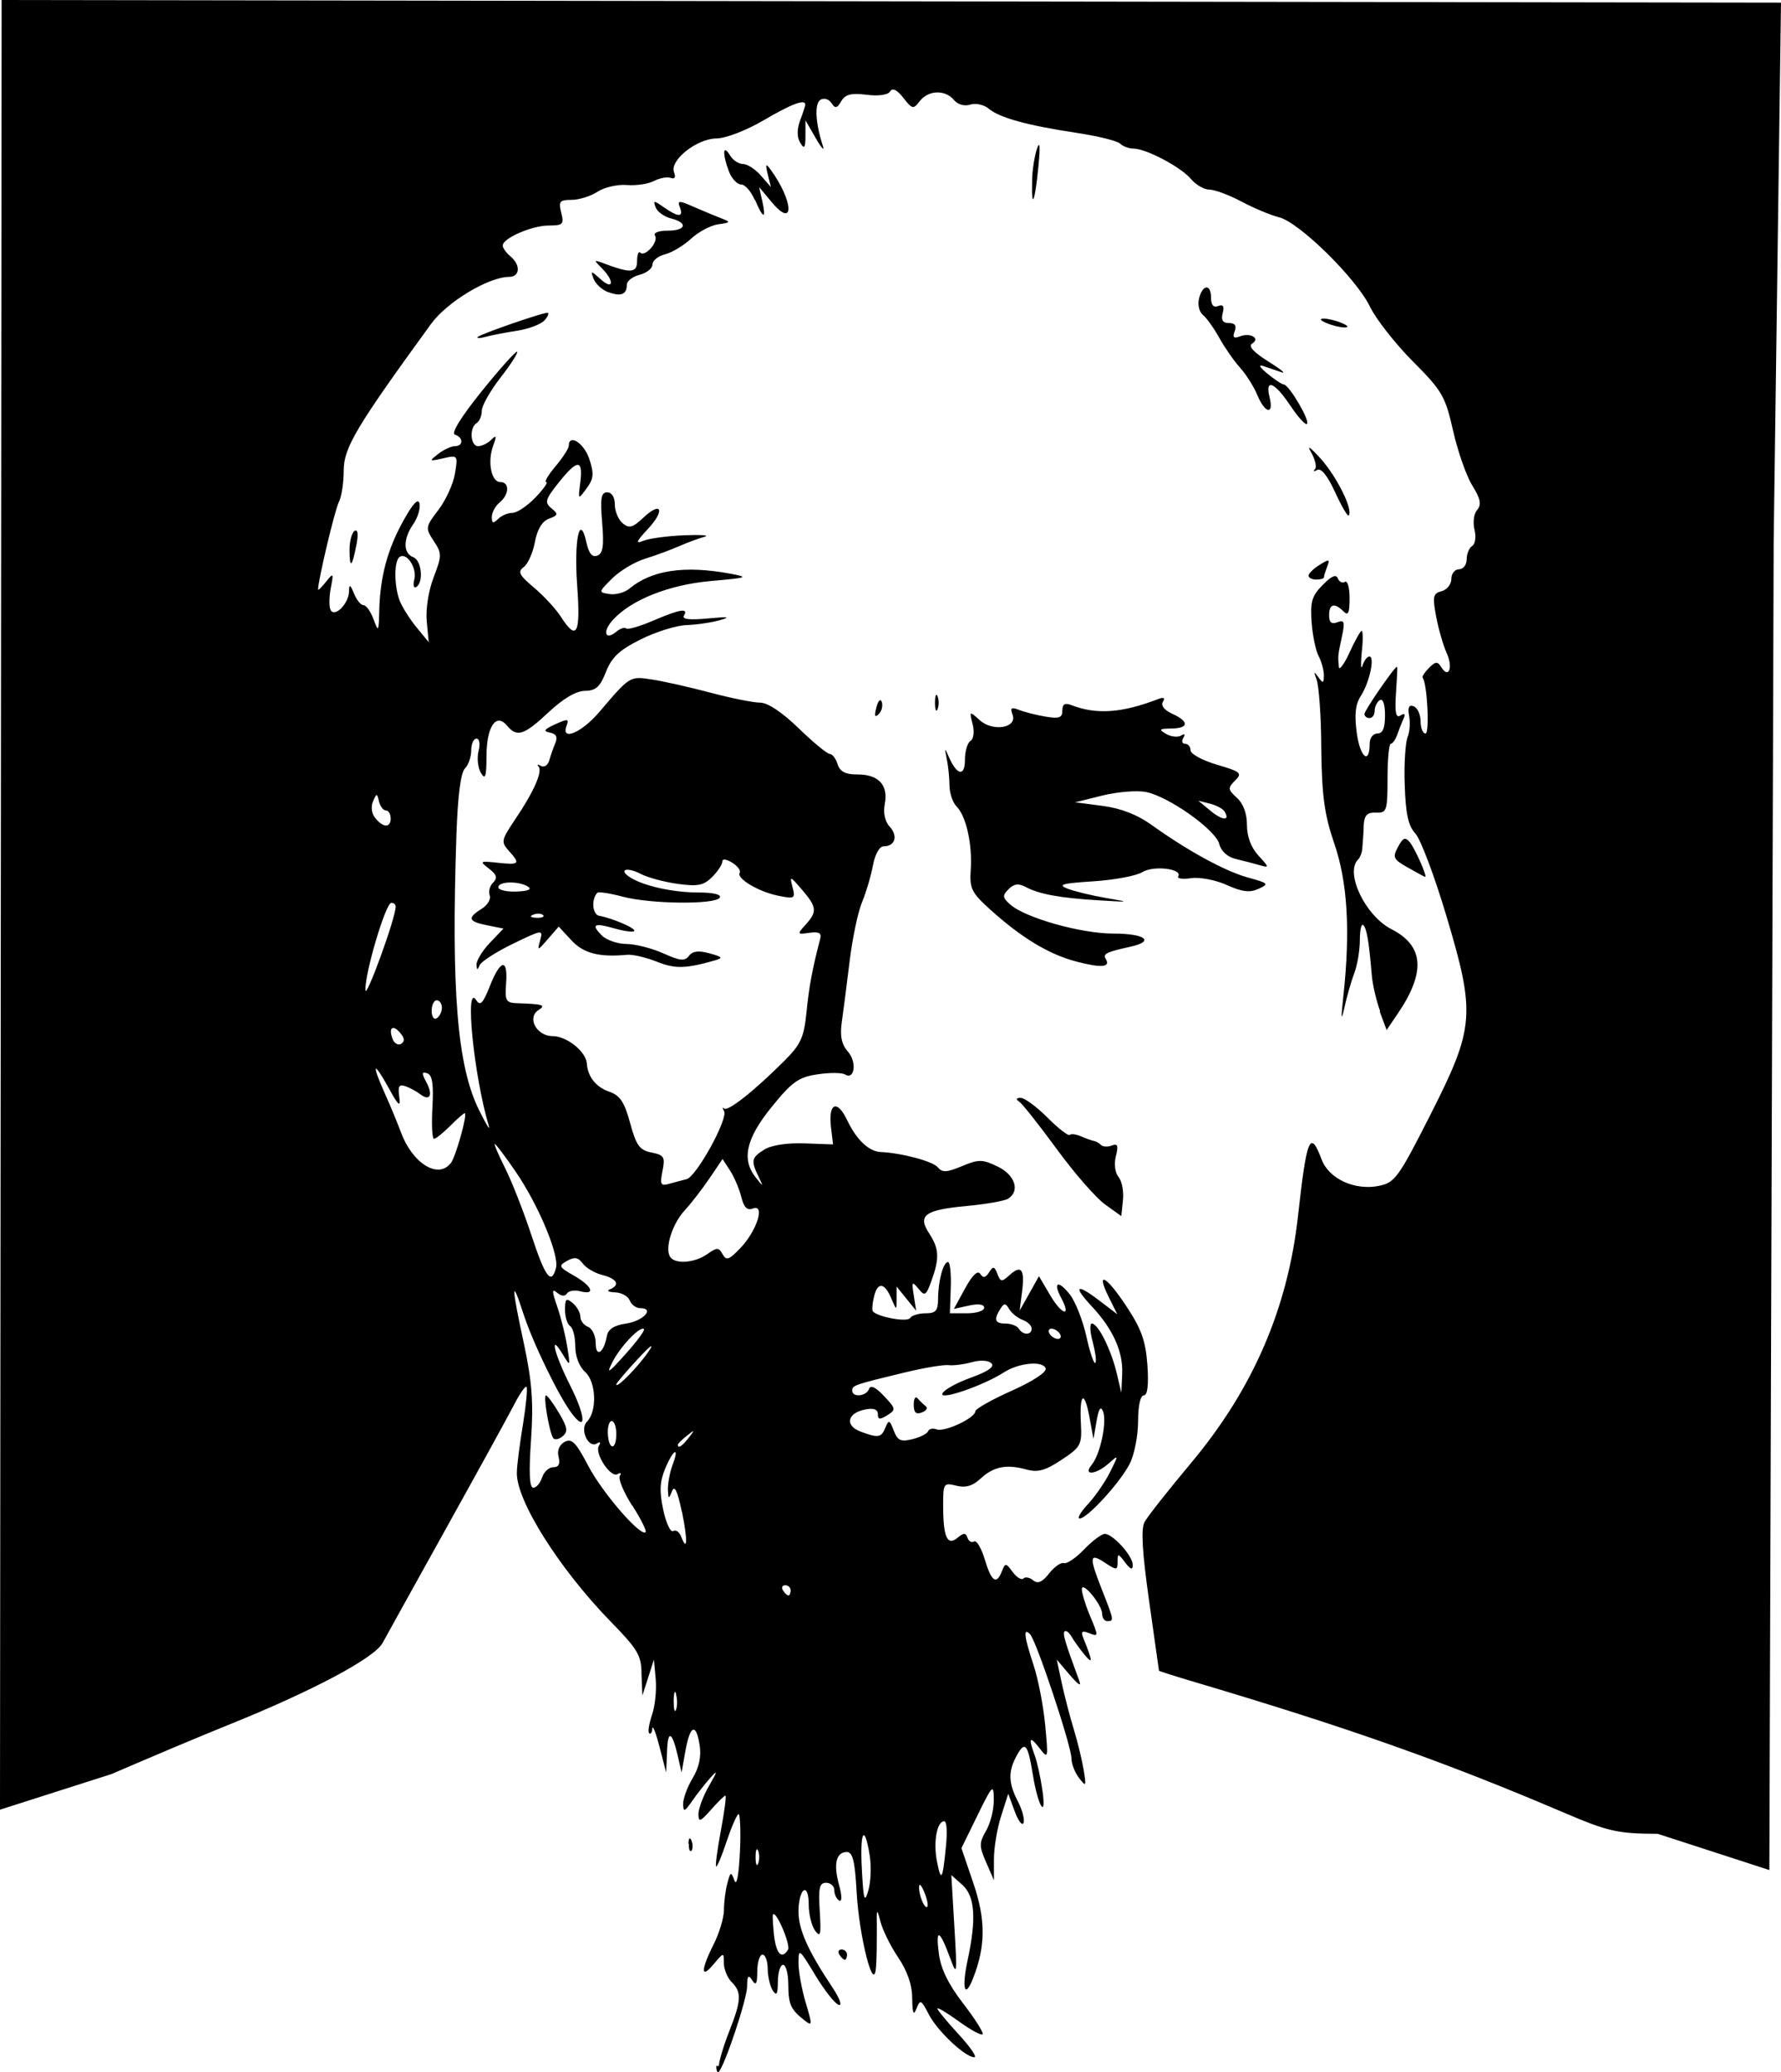 <?xml version="1.0" encoding="UTF-8" standalone="no"?>
<!-- Created with Inkscape (http://www.inkscape.org/) -->

<svg
   xmlns:dc="http://purl.org/dc/elements/1.1/"
   xmlns:cc="http://creativecommons.org/ns#"
   xmlns:rdf="http://www.w3.org/1999/02/22-rdf-syntax-ns#"
   xmlns:svg="http://www.w3.org/2000/svg"
   xmlns="http://www.w3.org/2000/svg"
   xmlns:sodipodi="http://sodipodi.sourceforge.net/DTD/sodipodi-0.dtd"
   xmlns:inkscape="http://www.inkscape.org/namespaces/inkscape"
   width="56.444mm"
   height="65.644mm"
   viewBox="0 0 200 232.597"
   id="svg4364"
   version="1.1"
   inkscape:version="0.91 r13725"
   sodipodi:docname="Ho Chi Minh.svg">
  <defs
     id="defs4366" />
  <sodipodi:namedview
     id="base"
     pagecolor="#ffffff"
     bordercolor="#666666"
     borderopacity="1.0"
     inkscape:pageopacity="0.0"
     inkscape:pageshadow="2"
     inkscape:zoom="0.35"
     inkscape:cx="161.05039"
     inkscape:cy="-282.26549"
     inkscape:document-units="px"
     inkscape:current-layer="layer1"
     showgrid="false"
     fit-margin-top="0"
     fit-margin-left="0"
     fit-margin-right="0"
     fit-margin-bottom="0"
     inkscape:window-width="1920"
     inkscape:window-height="1017"
     inkscape:window-x="-8"
     inkscape:window-y="-8"
     inkscape:window-maximized="1" />
  <g
     inkscape:label="Layer 1"
     inkscape:groupmode="layer"
     id="layer1"
     transform="translate(213.193,-17.5)">
    <path
       style="fill:#000000"
       d="m -132.467,249.388 c 0,-0.517 0.522,-2.253 1.151,-3.861 1.38,-3.498 1.427,-4.415 0.29,-5.553 -0.474,-0.475 -0.871,-1.428 -0.88,-2.118 0,-1.254 0,-1.254 -1.151,0.105 -1.46,1.753 -1.451,0.658 0,-2.223 0.629,-1.242 1.156,-2.981 1.16,-3.864 0.006,-0.883 0.174,-2.241 0.387,-3.015 0.348,-1.298 0.406,-1.32 0.793,-0.288 0.252,0.674 0.493,-0.635 0.619,-3.289 0.116,-2.425 0,-4.301 -0.174,-4.168 -0.213,0.133 -0.822,1.551 -1.354,3.152 -0.532,1.601 -1.05,2.826 -1.151,2.725 -0.106,-0.102 0.145,-1.933 0.542,-4.068 0.397,-2.136 0.629,-3.883 0.503,-3.883 -0.126,0 -0.851,0.713 -1.62,1.584 -1.194,1.356 -1.396,1.428 -1.412,0.5 0,-0.596 0.522,-2.021 1.184,-3.167 0.988,-1.711 1.013,-1.872 0.145,-0.901 -0.58,0.651 -1.499,1.817 -2.037,2.591 -0.851,1.224 -0.982,1.267 -1.008,0.325 0,-0.596 0.464,-1.892 1.058,-2.879 0.726,-1.191 0.992,-2.426 0.803,-3.667 -0.397,-2.586 -1.081,-2.341 -1.601,0.576 l -0.435,2.447 -0.435,-1.901 c -0.639,-2.781 -1.137,-2.929 -1.2,-0.355 l -0.097,2.255 -0.745,-2.879 c -0.406,-1.584 -0.774,-2.512 -0.813,-2.064 0,0.449 -0.203,0.685 -0.358,0.525 -0.155,-0.16 0,-1.086 0.329,-2.059 0.339,-0.973 0.522,-2.764 0.416,-3.981 l -0.203,-2.212 -0.648,2.016 -0.648,2.016 -0.097,-2.404 c 0,-2.127 -0.445,-2.806 -3.458,-5.895 -5.787,-5.933 -10.636,-13.628 -10.538,-16.728 0,-0.805 0.329,-3.245 0.687,-5.424 0.348,-2.178 0.532,-4.068 0.397,-4.199 -0.135,-0.132 -0.745,0.744 -1.365,1.945 -0.619,1.201 -4.009,7.367 -7.533,13.701 -3.523,6.335 -6.793,12.228 -7.266,13.097 -0.929,1.709 -7.905,5.413 -17.331,9.205 -2.851,1.146 -8.747,3.626 -13.102,5.51 l -12.531,4.002 0.184,-203.117 199.816,0.294 -0.822,60.452 -0.484,149.144 -12.533,-4.064 c -4.611,-0.029 -5.525,-0.239 -10.796,-2.488 -13.104,-5.591 -24.087,-9.471 -41.032,-14.496 -2.296,-0.681 -4.18,-1.278 -4.184,-1.326 -0.006,-0.048 -0.503,-3.576 -1.108,-7.838 -0.774,-5.475 -0.929,-8.071 -0.513,-8.843 0.319,-0.601 2.678,-3.592 5.237,-6.647 6.932,-8.275 10.846,-17.319 11.998,-27.714 0.978,-8.826 1.364,-9.749 2.652,-6.337 0.822,2.179 3.73,3.514 6.442,2.96 1.783,-0.365 2.194,-0.931 5.718,-7.872 5.034,-9.916 5.153,-11.367 1.843,-22.452 -1.324,-4.434 -2.886,-8.581 -3.471,-9.214 -0.803,-0.872 -1.098,-2.201 -1.201,-5.471 -0.097,-2.376 0.097,-4.777 0.31,-5.337 0.252,-0.559 0.329,-1.637 0.184,-2.395 -0.184,-0.985 0,-1.293 0.513,-1.081 0.426,0.164 0.774,0.917 0.774,1.675 0,0.758 0.252,1.378 0.551,1.378 0.484,0 0.193,-5.658 -0.319,-6.259 -0.097,-0.117 0.223,-0.612 0.706,-1.101 0.745,-0.746 0.967,-0.76 1.381,-0.097 0.842,1.369 1.355,0.048 0.61,-1.582 -0.387,-0.854 -0.919,-2.701 -1.184,-4.104 -0.416,-2.243 -0.348,-2.585 0.619,-2.836 0.6,-0.157 1.09,-0.773 1.09,-1.37 0,-0.597 0.387,-1.085 0.861,-1.085 0.474,0 0.861,-0.503 0.861,-1.118 0,-0.614 0.281,-1.291 0.619,-1.503 0.348,-0.215 0.464,-1.018 0.261,-1.817 -0.193,-0.788 -0.097,-1.789 0.3,-2.224 0.503,-0.61 0.377,-1.244 -0.551,-2.745 -0.668,-1.074 -1.633,-3.84 -2.154,-6.146 -0.88,-3.883 -1.212,-4.46 -4.528,-7.792 -1.97,-1.979 -4.133,-4.74 -4.809,-6.136 -1.533,-3.168 -7.935,-9.461 -10.198,-10.025 -0.929,-0.232 -2.833,-1.027 -4.226,-1.766 -1.394,-0.739 -3.016,-1.344 -3.605,-1.344 -0.59,0 -1.523,-0.538 -2.074,-1.195 -1.125,-1.342 -5.048,-3.412 -6.466,-3.412 -0.513,0 -1.178,-0.25 -1.483,-0.554 -0.31,-0.305 -2.494,-0.847 -4.866,-1.204 -5.54,-0.835 -8.673,-1.695 -9.885,-2.715 -0.532,-0.448 -1.467,-0.655 -2.079,-0.461 -0.658,0.211 -1.405,-0.001 -1.839,-0.524 -0.975,-1.175 -2.871,-1.11 -3.827,0.131 -0.726,0.944 -0.842,0.922 -1.853,-0.367 -0.716,-0.914 -1.212,-1.154 -1.482,-0.718 -0.242,0.395 -1.298,0.545 -2.65,0.374 -1.722,-0.217 -2.381,-0.048 -2.833,0.718 -0.484,0.822 -0.677,0.858 -1.112,0.206 -0.29,-0.444 -0.832,-0.602 -1.226,-0.359 -0.687,0.421 -0.571,2.581 0.271,5.184 0.203,0.634 -0.155,0.245 -0.793,-0.864 l -1.163,-2.016 0,1.728 c 0,1.405 -0.145,1.548 -0.6,0.765 -0.368,-0.628 -0.358,-1.491 0,-2.485 0.319,-0.838 0.58,-1.636 0.58,-1.773 0,-0.657 -1.544,-0.077 -4.685,1.765 -1.939,1.136 -4.242,2.023 -5.281,2.034 -2.22,0.019 -5.286,2.457 -4.774,3.792 0.213,0.565 0.097,0.798 -0.377,0.635 -0.397,-0.142 -1.239,0.019 -1.872,0.348 -0.639,0.334 -2.008,0.537 -3.053,0.452 -1.046,-0.087 -2.527,0.254 -3.291,0.756 -0.764,0.501 -2.074,0.91 -2.912,0.91 -1.336,0 -1.478,0.176 -1.161,1.44 0.329,1.301 0.194,1.44 -1.406,1.44 -1.881,0 -5.165,1.429 -5.165,2.248 0,0.27 0.387,0.813 0.861,1.208 1.174,0.974 1.091,2.302 -0.145,2.309 -2.313,0.01 -6.973,2.816 -8.757,5.268 -8.414,11.565 -9.815,13.915 -9.815,16.462 0,1.39 -0.252,2.99 -0.551,3.555 -0.435,0.82 -2.327,8.768 -2.329,9.804 0,0.139 0.397,-0.249 0.89,-0.864 0.842,-1.055 0.871,-1.014 0.532,0.74 -0.193,1.022 -0.193,2.125 0,2.452 0.493,0.805 2.01,-0.745 2.058,-2.109 0,-0.853 0.135,-0.807 0.561,0.247 0.29,0.713 0.764,1.296 1.067,1.296 0.3,0 0.803,0.713 1.125,1.584 0.542,1.484 0.58,1.42 0.639,-1.008 0.097,-3.777 0.929,-6.883 2.734,-10.109 1.087,-1.942 1.657,-2.531 1.79,-1.851 0.106,0.549 -0.213,1.578 -0.706,2.288 -1.142,1.63 -1.16,3.276 0,3.706 0.938,0.36 1.19,2.819 0.339,3.342 -0.29,0.178 -0.387,-0.197 -0.223,-0.833 0.329,-1.265 -0.813,-3.053 -1.626,-2.549 -0.668,0.414 -0.658,3.274 0,4.961 0.3,0.733 1.148,2.072 1.892,2.975 l 1.354,1.642 -0.223,-2.334 c -0.126,-1.349 0.194,-3.435 0.774,-4.941 0.938,-2.453 0.938,-2.695 0,-4.097 -0.938,-1.44 -0.929,-1.558 0.542,-3.478 0.832,-1.093 1.669,-2.928 1.855,-4.077 0.339,-2.06 0.319,-2.084 -1.333,-1.707 -1.58,0.36 -1.611,0.333 -0.551,-0.491 0.619,-0.48 1.457,-0.873 1.872,-0.873 0.958,0 0.986,-0.978 0,-1.296 -0.445,-0.148 0.716,-2.015 3.023,-4.88 2.059,-2.552 3.847,-4.543 3.972,-4.426 0.126,0.118 -0.716,1.428 -1.872,2.911 -1.155,1.483 -2.1,3.157 -2.1,3.72 0,0.563 -0.261,1.183 -0.58,1.379 -0.842,0.521 -0.706,2.591 0.174,2.591 0.416,0 1.075,-0.324 1.473,-0.72 0.58,-0.578 0.619,-0.445 0.213,0.668 -0.668,1.801 -0.213,4.084 0.803,4.084 1.057,0 1.017,1.404 -0.097,2.303 -0.474,0.395 -0.861,1.126 -0.861,1.625 0,0.706 0.155,0.755 0.697,0.218 0.377,-0.38 1.109,-0.691 1.62,-0.691 0.513,0 1.674,-0.778 2.584,-1.728 0.909,-0.95 1.454,-1.728 1.208,-1.728 -0.242,0 0.223,-0.797 1.044,-1.772 0.822,-0.975 1.491,-2.011 1.491,-2.304 0,-1.397 1.715,-0.3 2.3,1.472 0.551,1.676 0.503,2.218 -0.3,3.311 -0.958,1.307 -0.958,1.307 -0.716,-0.589 0.348,-2.683 -0.281,-2.725 -2.339,-0.158 -1.591,1.98 -1.691,2.314 -0.9,2.975 0.803,0.663 0.764,0.791 -0.271,1.177 -0.764,0.284 -1.311,1.184 -1.58,2.623 -0.223,1.204 -0.793,2.469 -1.255,2.81 -0.706,0.517 -0.513,0.899 1.158,2.304 1.101,0.926 2.458,2.396 3.017,3.267 1.783,2.784 2.225,1.949 1.831,-3.455 -0.377,-5.178 0.29,-8.288 1.041,-4.861 0.271,1.222 0.648,1.673 1.219,1.453 0.639,-0.246 0.764,-1.096 0.542,-3.71 -0.232,-2.744 -0.116,-3.392 0.571,-3.392 0.513,0 0.851,0.542 0.851,1.369 0,0.753 0.397,1.698 0.88,2.1 0.735,0.607 1.123,0.503 2.302,-0.604 2.067,-1.942 2.507,-0.874 0.522,1.26 -1.297,1.394 -1.421,1.699 -0.532,1.324 0.629,-0.267 2.707,-0.55 4.607,-0.628 1.9,-0.077 2.937,-0.003 2.304,0.166 -0.629,0.169 -1.929,0.648 -2.879,1.065 -0.948,0.417 -2.677,1.051 -3.837,1.411 -1.16,0.359 -2.812,1.354 -3.671,2.209 -1.545,1.539 -1.549,1.558 -0.29,1.746 0.697,0.104 1.703,-0.169 2.231,-0.609 2.503,-2.082 6.202,-2.63 11.326,-1.679 2.135,0.397 1.977,0.457 -2.165,0.823 -4.713,0.418 -8.977,2.112 -11.028,4.383 -1.196,1.323 -0.861,2.36 0.416,1.297 0.435,-0.359 0.919,-0.519 1.085,-0.355 0.164,0.164 1.522,-0.227 3.019,-0.869 3.032,-1.3 4.027,-1.461 3.472,-0.564 -0.252,0.403 0.639,0.506 2.701,0.31 2.26,-0.215 2.616,-0.164 1.346,0.193 -0.948,0.267 -2.648,0.517 -3.774,0.554 -1.125,0.039 -3.43,0.758 -5.121,1.601 -2.395,1.194 -3.259,2 -3.907,3.647 -0.658,1.689 -1.14,2.118 -2.365,2.133 -0.988,0.01 -2.439,0.866 -4.077,2.399 -2.762,2.586 -3.555,2.843 -4.661,1.511 -1.232,-1.484 -2.296,0.077 -2.315,3.389 0,2.361 -0.135,2.743 -0.629,1.903 -0.339,-0.578 -0.455,-1.679 -0.261,-2.448 0.203,-0.795 0.097,-1.398 -0.232,-1.398 -0.319,0 -0.59,0.596 -0.59,1.324 0,0.729 -0.319,1.648 -0.716,2.044 -0.464,0.464 -0.803,3.111 -0.948,7.458 -0.59,17.523 0.097,25.914 2.528,30.845 0.803,1.628 1.302,2.442 1.112,1.808 -1.687,-5.626 -2.74,-16.199 -1.405,-14.109 0.435,0.681 0.755,0.346 1.518,-1.584 1.195,-3.026 2.049,-3.161 1.825,-0.288 -0.155,1.955 0,2.164 1.271,2.205 2.853,0.087 3.241,0.213 2.386,0.756 -1.363,0.863 -0.232,2.942 1.594,2.942 1.57,0 3.738,1.746 3.819,3.075 0.097,1.468 1.009,2.63 2.488,3.146 1.239,0.431 1.724,1.154 2.372,3.533 0.687,2.525 1.06,3.039 2.399,3.307 1.418,0.283 1.549,0.502 1.235,2.069 -0.31,1.524 -0.203,1.712 0.745,1.443 0.6,-0.169 1.486,-0.405 1.961,-0.522 1.1,-0.273 4.692,-6.793 4.21,-7.641 -0.203,-0.35 -0.184,-0.481 0,-0.292 0.426,0.373 3.377,-1.964 6.78,-5.361 1.837,-1.834 2.189,-2.611 2.478,-5.471 0.29,-2.918 0.677,-4.942 1.54,-8.229 0.164,-0.634 -0.155,-0.809 -1.212,-0.659 -1.389,0.197 -1.404,0.165 -0.435,-0.909 1.328,-1.468 1.275,-1.972 -0.406,-3.933 -1.344,-1.563 -1.399,-1.578 -1.061,-0.287 0.339,1.281 0.242,1.339 -1.576,0.975 -2.224,-0.445 -4.747,-1.943 -4.352,-2.583 0.145,-0.239 -0.232,-0.749 -0.842,-1.131 -0.677,-0.421 -1.115,-0.466 -1.115,-0.115 0,0.319 -0.513,1.095 -1.142,1.723 -0.948,0.947 -1.605,1.079 -3.859,0.77 -1.494,-0.205 -3.366,-0.709 -4.158,-1.12 -1.571,-0.816 -2.564,-0.491 -1.19,0.39 1.498,0.96 4.804,1.692 7.648,1.695 1.699,0.002 2.632,0.225 2.413,0.58 -0.493,0.799 -7.785,0.723 -10.914,-0.114 -1.42,-0.38 -2.694,-0.574 -2.834,-0.431 -0.697,0.717 -0.551,2.448 0.213,2.583 1.506,0.265 4.202,1.44 3.929,1.713 -0.145,0.144 -1.135,0.01 -2.201,-0.294 -2.314,-0.664 -2.681,-0.46 -1.426,0.795 0.513,0.513 1.756,0.939 2.763,0.947 1.006,0.008 2.867,0.483 4.134,1.054 1.883,0.849 2.408,0.9 2.879,0.279 0.406,-0.539 1.08,-0.621 2.304,-0.283 1.483,0.409 1.564,0.523 0.571,0.805 -3.25,0.926 -4.446,0.951 -6.478,0.137 -1.214,-0.486 -2.715,-0.836 -3.336,-0.778 -3.149,0.295 -4.899,-0.158 -6.255,-1.62 l -1.431,-1.543 -1.214,1.399 c -1.17,1.348 -1.202,1.353 -0.871,0.139 0.339,-1.23 0.261,-1.22 -3.078,0.399 -1.884,0.912 -3.559,1.997 -3.726,2.411 -0.232,0.572 -0.31,0.552 -0.348,-0.077 0,-0.458 0.648,-1.556 1.496,-2.442 l 1.542,-1.609 -1.83,-0.366 c -2.141,-0.428 -2.274,-0.819 -0.629,-1.846 0.658,-0.412 1.069,-1.091 0.909,-1.508 -0.164,-0.417 0,-1.067 0.387,-1.443 0.513,-0.525 0.406,-0.891 -0.474,-1.568 -1.088,-0.834 -1.033,-0.871 1.007,-0.653 2.43,0.259 2.553,0.123 1.214,-1.357 -0.88,-0.977 -0.832,-1.206 0.716,-3.501 2.11,-3.118 3.121,-5.407 2.63,-5.955 -0.213,-0.235 -0.097,-0.26 0.271,-0.058 0.358,0.206 0.784,-0.077 0.938,-0.628 0.155,-0.55 0.464,-1.432 0.687,-1.959 0.271,-0.656 0.097,-1.019 -0.619,-1.153 -0.793,-0.153 -0.658,-0.358 0.6,-0.934 1.408,-0.641 1.575,-0.622 1.28,0.145 -0.687,1.799 1.665,0.828 3.656,-1.507 3.494,-4.097 3.417,-4.05 5.982,-3.654 1.302,0.201 4.25,0.866 6.55,1.477 2.301,0.611 4.794,1.111 5.541,1.111 0.851,0 2.471,1.077 4.331,2.879 1.634,1.584 3.205,2.879 3.491,2.879 0.29,0 0.687,0.519 0.88,1.152 0.271,0.847 0.871,1.152 2.272,1.152 2.335,0 3.436,1.202 3.027,3.308 -0.194,0.985 0,1.955 0.561,2.559 0.948,1.057 0.59,2.196 -0.687,2.196 -0.474,0 -0.97,0.889 -1.208,2.16 -0.223,1.188 -0.774,3.046 -1.227,4.13 -0.455,1.084 -1.079,4.064 -1.391,6.623 -0.31,2.559 -0.706,5.637 -0.88,6.841 -0.223,1.592 0,2.488 0.687,3.29 1.034,1.143 0.764,3.238 -0.329,2.561 -0.339,-0.211 -1.733,-0.217 -3.091,-0.01 -2.125,0.318 -2.844,0.831 -5.139,3.659 -2.884,3.553 -3.409,5.894 -1.779,7.929 0.861,1.08 0.871,1.075 0.29,-0.14 -0.851,-1.767 -0.784,-2.102 0.677,-3.012 0.774,-0.486 2.558,-0.759 4.495,-0.688 l 3.207,0.116 -0.232,-1.974 c -0.31,-2.688 0.706,-3.103 1.822,-0.744 1.041,2.194 2.428,3.51 3.766,3.572 2.376,0.111 5.85,1.04 6.409,1.713 0.503,0.61 1.005,0.588 2.713,-0.126 1.882,-0.786 2.284,-0.783 3.998,0.039 1.967,0.938 2.561,2.751 1.185,3.614 -0.397,0.249 -2.484,0.615 -4.641,0.817 -4.715,0.438 -5.552,1.047 -4.227,3.069 1.127,1.72 1.181,2.782 0.271,5.304 -0.619,1.712 -0.755,1.793 -1.477,0.905 -0.716,-0.871 -0.764,-0.79 -0.522,0.75 l 0.271,1.725 -1.099,-1.357 -1.099,-1.357 0,1.36 c 0,1.338 0,1.34 -0.532,0.123 -0.764,-1.907 -1.57,-2.076 -1.986,-0.419 -0.203,0.827 -0.271,1.611 -0.135,1.741 0.648,0.646 3.867,1.215 4.164,0.735 0.184,-0.293 0.958,-0.533 1.735,-0.533 1.148,0 1.408,-0.29 1.413,-1.584 0,-2.026 0.58,-4.175 1.115,-4.175 0.223,0 0.368,1.296 0.31,2.879 l -0.097,2.879 1.926,0 c 1.059,0 1.925,-0.28 1.925,-0.622 0,-0.389 -0.639,-0.482 -1.701,-0.248 l -1.702,0.373 1.261,-2.303 c 0.822,-1.498 1.415,-2.065 1.702,-1.624 0.329,0.5 0.58,0.456 0.986,-0.169 0.464,-0.725 0.6,-0.699 0.938,0.168 0.348,0.921 0.484,0.933 1.374,0.127 1.316,-1.191 1.72,-0.639 1.391,1.899 l -0.271,2.108 1.086,-1.937 1.086,-1.937 1.27,2.153 c 1.319,2.235 2.403,2.484 1.224,0.281 -0.958,-1.797 -0.329,-2.038 0.982,-0.372 0.61,0.779 1.443,2.886 1.845,4.682 0.397,1.796 0.851,3.141 1.009,2.988 0.155,-0.153 0,-1.21 -0.29,-2.348 -0.329,-1.173 -0.348,-2.07 -0.097,-2.07 0.697,0 2.17,2.942 2.795,5.596 l 0.513,2.178 0.097,-2.188 c 0.097,-2.5 -1.084,-5.021 -3.439,-7.542 -2.132,-2.281 -1.714,-2.595 0.851,-0.638 l 2.038,1.554 -0.909,-1.82 c -1.55,-3.105 -0.406,-2.596 1.872,0.833 1.742,2.624 2.217,3.935 2.415,6.677 0.164,2.282 0,3.412 -0.397,3.412 -0.387,0 -0.648,1.145 -0.648,2.908 0,1.599 -0.416,3.737 -0.929,4.751 -1.051,2.088 -4.775,6.162 -5.632,6.162 -0.31,0 0.097,-0.713 0.909,-1.584 0.813,-0.871 1.936,-2.491 2.49,-3.599 0.998,-1.996 0.997,-2.006 -0.126,-1.008 -1.444,1.286 -2.958,1.413 -1.919,0.161 0.958,-1.151 1.739,-4.836 1.272,-5.989 -0.261,-0.655 -0.484,-0.329 -0.726,1.078 l -0.348,2.016 -0.455,-2.467 c -0.571,-3.091 -1.136,-2.665 -0.958,0.726 0.126,2.402 -0.007,2.648 -2.181,4.086 -1.809,1.197 -2.663,1.434 -3.913,1.085 -2.251,-0.628 -3.704,-0.343 -5.166,1.011 -0.9,0.835 -1.686,1.065 -2.736,0.801 -1.413,-0.355 -1.472,-0.267 -1.472,2.186 0,3.574 0.455,4.618 1.601,3.672 0.706,-0.587 0.938,-0.589 1.133,-0.01 0.135,0.398 0.464,0.584 0.745,0.415 0.271,-0.169 0.813,0.736 1.194,2.012 0.755,2.511 1.319,2.895 1.932,1.312 0.368,-0.94 0.445,-0.934 1.207,0.102 0.445,0.61 0.991,0.937 1.202,0.725 0.213,-0.212 0.706,-0.118 1.099,0.208 0.513,0.429 1.011,0.215 1.787,-0.771 0.59,-0.75 1.341,-1.274 1.67,-1.164 0.329,0.109 1.346,-0.582 2.261,-1.538 0.919,-0.955 1.959,-1.737 2.32,-1.737 0.919,0 3.164,2.495 3.141,3.492 0,0.593 -0.261,0.51 -0.861,-0.291 -0.784,-1.04 -0.842,-1.045 -0.842,-0.077 0,0.977 -0.097,0.983 -1.44,0.097 -1.741,-1.14 -1.783,-0.679 -0.29,3.114 1.329,3.374 1.343,3.455 0.58,3.455 -0.319,0 -0.58,-0.36 -0.58,-0.8 0,-1.021 -2.259,-3.77 -2.284,-2.781 0,0.406 0.368,1.669 0.842,2.806 1.07,2.563 1.071,2.546 -0.097,2.097 -0.735,-0.282 -0.871,-0.14 -0.571,0.594 1.065,2.647 1.087,3.015 0.106,1.828 -0.522,-0.634 -1.172,-1.538 -1.443,-2.011 -0.271,-0.472 -0.619,-0.731 -0.774,-0.576 -0.252,0.252 0.097,1.328 1.621,5.466 0.29,0.781 0,0.596 -1.034,-0.576 l -1.467,-1.728 0.551,2.591 c 0.31,1.425 0.909,3.758 1.349,5.183 0.435,1.425 0.938,3.499 1.122,4.607 0.31,1.874 0.271,1.937 -0.522,0.898 -0.474,-0.614 -0.851,-1.601 -0.851,-2.191 0,-1.39 -3.944,-13.224 -4.646,-13.939 -0.793,-0.808 -0.677,0.242 0.397,3.479 0.513,1.555 1.1,4.578 1.301,6.719 0.358,3.78 0.339,3.855 -0.639,2.591 -1.111,-1.443 -1.277,-1.188 -0.532,0.821 0.271,0.733 0.658,2.499 0.861,3.925 0.484,3.375 -0.503,1.787 -1.069,-1.728 -0.561,-3.463 -0.88,-3.868 -1.788,-2.237 -1.01,1.823 -0.986,3.089 0.097,5.184 0.493,0.956 0.784,2.044 0.639,2.419 -0.145,0.374 -0.59,-0.208 -0.992,-1.294 l -0.726,-1.975 -0.813,2.551 c -0.445,1.403 -0.803,3.588 -0.793,4.854 l 0,2.303 -0.88,-2.016 c -0.793,-1.813 -0.784,-2.169 0,-3.544 0.493,-0.841 0.88,-2.396 0.861,-3.455 0,-1.833 -0.126,-1.749 -1.834,1.745 l -1.796,3.672 1.34,3.934 c 1.382,4.059 1.39,7.011 0,10.582 -0.958,2.51 -1.346,1.303 -0.639,-1.98 0.996,-4.639 0.813,-7.158 -0.6,-8.416 l -1.236,-1.097 0.339,5.759 c 0.329,5.502 0.31,5.658 -0.493,3.499 -1.18,-3.177 -1.617,-3.335 -1.249,-0.451 0.223,1.713 1.064,3.441 2.752,5.629 1.34,1.737 2.311,3.283 2.159,3.435 -0.155,0.153 -1.355,-0.503 -2.673,-1.458 -1.318,-0.955 -2.395,-1.598 -2.395,-1.431 0,0.167 1.069,1.465 2.377,2.883 1.307,1.418 2.104,2.579 1.771,2.579 -1.032,0 -4.143,-2.926 -5.121,-4.816 -0.851,-1.651 -0.967,-1.705 -1.378,-0.651 -0.339,0.857 -0.455,0.563 -0.484,-1.166 0,-1.507 -0.58,-3.102 -1.576,-4.573 -0.842,-1.242 -1.739,-3.052 -1.989,-4.021 -0.406,-1.583 -0.445,-1.498 -0.406,0.829 0,1.425 -0.008,3.369 -0.097,4.319 -0.232,3.068 -1.897,-3.454 -2.173,-8.494 -0.184,-3.41 -0.445,-4.463 -1.083,-4.463 -1.22,0 -1.54,1.334 -0.89,3.697 0.339,1.208 0.348,1.937 0,1.746 -0.29,-0.181 -0.532,-0.701 -0.532,-1.158 0,-0.457 -0.416,-0.83 -0.919,-0.83 -0.755,0 -0.88,0.573 -0.716,3.18 0.164,2.657 0.097,3.018 -0.522,2.193 -0.397,-0.543 -0.716,-1.859 -0.716,-2.926 0,-1.146 -0.232,-1.794 -0.571,-1.584 -0.319,0.195 -0.58,1.258 -0.58,2.36 0,2.019 1.065,4.402 3.799,8.502 0.832,1.255 1.147,2.116 0.716,1.976 -0.426,-0.136 -1.611,-1.644 -2.64,-3.35 -1.791,-2.969 -1.872,-3.027 -1.872,-1.348 0,0.965 0.368,2.976 0.813,4.469 0.755,2.519 0.745,2.66 -0.145,1.963 -1.552,-1.214 -1.806,-1.783 -1.816,-4.063 -0.006,-1.188 -0.271,-2.16 -0.58,-2.16 -0.319,0 -0.58,0.842 -0.59,1.872 -0.007,1.42 -0.145,1.663 -0.571,1.008 -0.31,-0.475 -0.561,-1.577 -0.571,-2.448 -0.006,-0.871 -0.271,-1.584 -0.58,-1.584 -0.319,0 -0.58,0.842 -0.59,1.872 -0.007,1.42 -0.145,1.663 -0.571,1.008 -0.435,-0.674 -0.561,-0.519 -0.571,0.706 -0.008,1.4 -2.505,8.892 -3.193,9.58 -0.145,0.149 -0.271,-0.151 -0.271,-0.668 z m 7.764,-13.058 c 0.319,-0.521 -1.319,-4.391 -1.678,-3.958 -0.097,0.108 0,1.169 0.106,2.357 0.261,2.106 0.88,2.729 1.573,1.601 z m 15.32,-6.412 c -0.3,-0.759 -0.571,-1.077 -0.59,-0.706 -0.097,0.899 0.619,2.604 0.909,2.315 0.126,-0.126 0,-0.85 -0.319,-1.609 z m -6.138,-4.112 c -0.59,-3.704 -1.12,-2.822 -0.89,1.49 0.184,3.496 0.3,3.86 0.726,2.394 0.281,-0.95 0.348,-2.698 0.164,-3.884 z m 8.562,-1.155 c 0.145,-1.505 0.097,-2.735 -0.203,-2.735 -0.822,0 -1.242,2.338 -0.813,4.513 0.474,2.393 0.639,2.101 1.015,-1.778 z m -21.096,0.576 c -0.164,-0.396 -0.29,-0.068 -0.29,0.72 0,0.791 0.135,1.116 0.29,0.72 0.155,-0.396 0.155,-1.044 0,-1.44 z m -9.197,-17.553 c -0.145,-0.56 -0.271,-0.242 -0.29,0.709 0,0.95 0.106,1.409 0.261,1.019 0.155,-0.39 0.164,-1.167 0,-1.728 z m 12.846,-11.673 c 0,-0.316 -0.271,-0.576 -0.61,-0.576 -0.339,0 -0.445,0.259 -0.252,0.576 0.194,0.316 0.474,0.576 0.61,0.576 0.135,0 0.252,-0.259 0.252,-0.576 z m -12.227,-8.853 c -0.493,-2.346 -0.813,-3.002 -1.103,-2.264 -0.358,0.907 -0.416,0.878 -0.455,-0.219 0,-0.692 0.213,-1.923 0.522,-2.735 0.822,-2.168 0.097,-1.804 -0.832,0.416 -0.6,1.445 -0.658,2.536 -0.213,4.612 0.319,1.495 0.822,2.571 1.112,2.39 0.29,-0.181 0.697,0.087 0.89,0.596 0.716,1.86 0.755,0.425 0.097,-2.795 z m -5.578,-0.667 c -0.958,-1.508 -1.578,-3.003 -1.381,-3.323 0.194,-0.319 0.097,-0.413 -0.242,-0.209 -0.774,0.48 -2.631,-2.324 -2.102,-3.179 0.242,-0.386 0.145,-0.49 -0.232,-0.255 -0.958,0.589 -1.955,-1.603 -1.116,-2.442 1.16,-1.16 1.048,-4.46 -0.194,-5.58 -0.677,-0.609 -1.115,-1.761 -1.115,-2.902 0,-1.041 -0.261,-2.053 -0.571,-2.248 -0.319,-0.195 -0.58,-1.02 -0.58,-1.832 0,-1.247 0.135,-1.365 0.861,-0.759 0.474,0.395 0.861,1.082 0.861,1.528 0,0.446 0.387,0.961 0.861,1.143 0.474,0.182 0.861,1.003 0.861,1.825 0,1.669 0.909,1.119 1.246,-0.753 0.145,-0.811 0.784,-1.237 2.17,-1.44 1.927,-0.282 3.257,-1.728 1.589,-1.728 -0.464,0 -0.999,-0.389 -1.181,-0.864 -0.184,-0.475 -0.919,-0.884 -1.646,-0.909 -0.726,-0.029 -0.99,-0.176 -0.59,-0.336 1.187,-0.479 0.822,-1.197 -0.832,-1.61 -0.851,-0.214 -1.846,-0.796 -2.211,-1.295 -0.513,-0.695 -0.919,-0.764 -1.75,-0.298 -1.003,0.561 -0.948,0.69 0.764,1.664 2.066,1.176 2.487,2.218 0.706,1.753 -0.629,-0.165 -1.304,-0.058 -1.491,0.249 -0.213,0.34 -0.629,0.312 -1.092,-0.077 -0.619,-0.514 -0.619,-0.238 0,1.556 0.416,1.199 0.919,3.217 1.121,4.484 0.358,2.254 0.348,2.272 -0.503,0.864 -1.567,-2.586 -0.958,-0.048 0.851,3.53 1.74,3.449 1.836,5.331 0.155,3.092 -1.494,-1.992 -4.374,-7.935 -5.441,-11.229 -1.356,-4.189 -1.339,-3.094 0.097,3.512 0.9,4.25 1.064,6.56 0.774,10.741 -0.252,3.656 -0.174,5.327 0.261,5.327 0.339,0 0.784,-0.519 0.987,-1.152 0.203,-0.634 0.764,-1.152 1.258,-1.152 0.61,0 0.793,-0.366 0.59,-1.159 -0.193,-0.733 0.097,-1.351 0.677,-1.682 0.803,-0.43 1.276,0.048 2.662,2.698 1.574,3.007 5.885,7.985 6.437,7.433 0.135,-0.135 -0.532,-1.481 -1.493,-2.989 z m -8.87,-7.589 c -0.455,-0.729 -1.129,-4.775 -0.803,-4.775 0.164,0 0.822,0.891 1.463,1.979 0.967,1.632 1.032,2.092 0.397,2.619 -0.426,0.352 -0.9,0.431 -1.058,0.176 z m 7.095,-0.456 c 0,-0.791 -0.232,-1.44 -0.513,-1.44 -0.281,0 -0.474,0.648 -0.435,1.439 0.106,1.876 0.948,1.877 0.948,3.9e-4 z m 8.136,0.431 c 0.716,-0.913 0.697,-0.934 -0.213,-0.218 -0.551,0.434 -1.008,0.888 -1.008,1.008 0,0.474 0.474,0.169 1.225,-0.79 z m 26.886,-0.73 c 0.097,-0.276 0.532,-0.368 0.958,-0.203 0.871,0.336 4.334,-1.283 4.334,-2.027 0,-0.266 1.833,-1.304 4.073,-2.305 2.434,-1.088 3.974,-2.104 3.827,-2.525 -0.31,-0.875 -3.02,-0.617 -4.659,0.442 -2.295,1.482 -7.244,3.193 -6.939,2.398 0.155,-0.406 1.59,-1.209 3.185,-1.782 1.934,-0.696 2.709,-1.235 2.325,-1.619 -0.339,-0.339 -1.247,-0.389 -2.202,-0.124 -0.89,0.249 -2.069,0.397 -2.611,0.329 -0.542,-0.068 -2.745,0.3 -4.895,0.818 -5.698,1.374 -5.925,1.452 -5.925,2.041 0,0.802 1.592,0.648 1.887,-0.183 0.174,-0.476 0.735,-0.21 1.678,0.787 1.347,1.428 1.366,1.541 0.368,2.164 -0.832,0.517 -1.054,0.489 -1.054,-0.132 0,-0.525 -0.464,-0.699 -1.401,-0.521 -2.02,0.386 -2.343,1.795 -0.571,2.47 2.013,0.765 2.358,0.71 2.827,-0.45 0.358,-0.885 0.474,-0.843 0.929,0.349 0.435,1.129 0.784,1.291 2.101,0.966 0.871,-0.216 1.661,-0.617 1.761,-0.893 z m -1.621,-2.983 c 0,-0.676 0.194,-0.995 0.435,-0.708 0.242,0.286 0.648,0.683 0.909,0.879 0.261,0.197 0.097,0.516 -0.435,0.708 -0.658,0.252 -0.909,0.006 -0.909,-0.879 z m -29.797,-5.933 c 0.735,-1.074 0.271,-0.756 -1.214,0.841 -1.315,1.413 -2.391,2.684 -2.391,2.825 0,0.516 2.461,-1.987 3.605,-3.666 z m -0.493,-2.54 c -0.397,-0.417 -2.627,1.905 -3.538,3.69 -0.726,1.422 -0.474,1.268 1.442,-0.863 1.278,-1.425 2.221,-2.698 2.097,-2.828 z m 46.7,0.524 c -0.193,-0.316 -0.619,-0.576 -0.929,-0.576 -0.319,0 -0.416,0.259 -0.223,0.576 0.193,0.316 0.619,0.576 0.929,0.576 0.319,0 0.416,-0.259 0.223,-0.576 z m -3.168,-0.594 c 0,-0.327 -0.455,-0.76 -1.007,-0.965 -0.551,-0.204 -1.233,-0.745 -1.507,-1.203 -0.416,-0.699 -0.58,-0.705 -0.998,-0.039 -0.774,1.22 -0.619,1.653 0.6,1.653 0.619,0 1.278,0.259 1.473,0.576 0.464,0.754 1.44,0.741 1.44,-0.019 z m -53.412,-6.807 c 0.377,-1.458 -2.008,-7.136 -4.564,-10.847 -1.159,-1.683 -2.198,-3.06 -2.309,-3.06 -0.116,0 0.416,1.231 1.168,2.735 0.755,1.505 2.074,4.873 2.936,7.486 1.572,4.767 2.249,5.669 2.769,3.685 z m 16.97,-1.535 c 1.115,-0.781 1.298,-0.78 1.74,0.009 0.416,0.742 0.735,0.629 2.009,-0.711 1.844,-1.939 2.799,-4.964 1.397,-4.426 -0.648,0.249 -1.018,-0.115 -1.307,-1.289 -0.223,-0.9 -0.784,-2.227 -1.254,-2.95 l -0.851,-1.314 -1.476,2.178 c -0.813,1.198 -2.063,2.813 -2.781,3.59 -1.388,1.502 -2.247,4.219 -1.642,5.197 0.532,0.868 2.737,0.718 4.166,-0.283 z m -28.787,-10.213 c 0.571,-0.73 1.927,-5.615 1.56,-5.615 -0.106,0 -0.851,0.648 -1.64,1.44 -0.793,0.792 -1.606,1.44 -1.809,1.44 -0.203,0 -0.281,-1.595 -0.174,-3.544 0.145,-2.595 -0.009,-3.615 -0.58,-3.81 -0.629,-0.215 -0.648,-0.019 -0.097,1.002 0.774,1.447 0.397,2.184 -0.697,1.341 -0.406,-0.312 -1.147,-0.715 -1.652,-0.893 -0.726,-0.255 -0.871,0.003 -0.697,1.206 0.174,1.218 -0.097,1.001 -1.216,-1.06 -1.721,-3.099 -1.925,-2.725 -0.387,0.704 0.61,1.355 1.407,3.278 1.772,4.274 1.296,3.528 4.181,5.338 5.604,3.516 z m -5.658,-14.606 c -0.842,-1.008 -1.371,-0.614 -0.88,0.653 0.193,0.509 0.629,0.756 0.967,0.55 0.416,-0.258 0.397,-0.635 -0.097,-1.202 z m 4.661,-2.848 c 0,-0.457 -0.261,-0.83 -0.58,-0.83 -0.319,0 -0.571,0.534 -0.571,1.186 0,0.652 0.261,1.026 0.571,0.83 0.319,-0.195 0.58,-0.729 0.58,-1.186 z m -5.192,-11.34 c 0.006,-0.237 -0.213,-0.431 -0.484,-0.431 -0.639,0 -2.984,7.902 -2.911,9.79 0,1.185 3.366,-7.968 3.395,-9.358 z m 16.554,0.948 c -0.194,-0.192 -0.687,-0.212 -1.104,-0.048 -0.455,0.184 -0.319,0.32 0.348,0.348 0.61,0.029 0.948,-0.111 0.755,-0.303 z m -1.69,-3.193 c -1.035,-0.657 -3.337,-0.61 -3.337,0.068 0,0.307 0.919,0.523 2.04,0.482 1.307,-0.048 1.773,-0.247 1.296,-0.55 z m -15.43,-7.689 c 0,-0.475 -0.242,-0.864 -0.532,-0.864 -0.29,0 -0.639,-0.454 -0.774,-1.008 -0.232,-0.957 -0.261,-0.956 -0.677,0.007 -0.261,0.595 -0.145,1.37 0.271,1.872 0.909,1.1 1.722,1.097 1.722,-0.007 z m 50.389,127.558 c -0.194,-0.316 -0.097,-0.576 0.252,-0.576 0.339,0 0.61,0.259 0.61,0.576 0,0.316 -0.116,0.576 -0.252,0.576 -0.135,0 -0.416,-0.259 -0.61,-0.576 z m -16.944,-12.429 c 0,-0.67 0.164,-0.807 0.348,-0.348 0.164,0.416 0.145,0.912 0,1.104 -0.194,0.192 -0.329,-0.149 -0.3,-0.756 z m 46.777,-71.777 c -1.011,-0.722 -3.448,-3.515 -5.417,-6.207 -1.969,-2.692 -3.863,-5.085 -4.21,-5.318 -0.416,-0.282 -0.368,-0.426 0.155,-0.432 0.435,-0.005 1.788,0.991 3.01,2.213 1.222,1.222 2.346,2.097 2.498,1.944 0.155,-0.153 0.745,-0.077 1.31,0.176 0.571,0.25 1.205,0.476 1.417,0.503 0.213,0.029 0.561,0.226 0.774,0.442 0.213,0.216 0.764,0.248 1.229,0.068 0.658,-0.251 0.755,0.01 0.455,1.199 -0.223,0.882 -0.097,1.863 0.3,2.339 0.377,0.451 0.6,1.621 0.493,2.601 l -0.184,1.782 -1.836,-1.312 z m 30.901,-21.671 c -0.426,-1.155 -0.861,-3.008 -0.948,-4.116 -0.319,-3.773 -0.561,-5.174 -0.948,-5.563 -0.213,-0.214 -0.387,0.546 -0.387,1.686 0,1.141 -0.281,2.804 -0.619,3.695 -0.339,0.892 -0.851,2.658 -1.125,3.925 -0.358,1.631 -0.387,1.211 -0.097,-1.44 0.784,-7.241 0.455,-12.688 -1.02,-16.989 -1.114,-3.246 -1.4,-5.321 -1.471,-10.654 0,-3.642 -0.281,-7.141 -0.522,-7.774 -0.348,-0.919 -0.31,-0.977 0.184,-0.288 0.532,0.742 0.619,0.716 0.629,-0.182 0.006,-0.575 -0.261,-1.543 -0.58,-2.151 -0.329,-0.608 -0.687,-2.321 -0.793,-3.806 -0.164,-2.254 0,-2.946 1.23,-4.184 0.97,-1.005 1.521,-1.25 1.707,-0.759 0.155,0.398 0.513,0.577 0.803,0.398 0.29,-0.179 0.522,0.648 0.522,1.839 0,1.684 -0.155,2.011 -0.687,1.474 -1.011,-1.011 -1.613,-0.846 -1.613,0.442 0,0.806 0.271,1.031 0.929,0.778 0.784,-0.302 0.861,-0.058 0.513,1.602 -0.464,2.163 -0.464,2.17 -0.348,3.398 0,0.475 0.58,-0.237 1.192,-1.584 0.61,-1.346 1.229,-2.448 1.373,-2.448 0.145,0 0.164,1.101 0,2.448 -0.116,1.346 -0.097,1.994 0.097,1.44 0.174,-0.554 0.513,-1.008 0.764,-1.008 0.648,0 0.009,2.937 -0.971,4.448 -0.6,0.931 -0.726,2.072 -0.435,4.176 0.377,2.726 1.442,3.564 1.442,1.133 0,-0.614 0.387,-1.118 0.861,-1.118 0.61,0 0.861,-0.611 0.861,-2.05 0,-1.22 -0.232,-1.905 -0.58,-1.694 -0.319,0.195 -0.58,0.729 -0.58,1.186 0,0.457 -0.261,0.83 -0.571,0.83 -0.319,0 -0.58,-0.208 -0.58,-0.462 0,-0.393 3.377,-5.296 3.648,-5.297 0.097,-1.94e-4 0,1.328 -0.106,2.951 -0.155,2.232 0,2.844 0.503,2.512 0.474,-0.294 0.59,-0.174 0.348,0.361 -0.203,0.44 -0.522,1.254 -0.716,1.808 -0.193,0.554 -0.522,1.008 -0.716,1.008 -0.203,-9e-5 -0.368,1.749 -0.368,3.887 0,3.661 -0.097,3.885 -1.295,3.841 -1,-0.039 -1.316,0.293 -1.382,1.44 0,0.817 -0.116,1.916 -0.145,2.441 0,0.525 -0.252,1.152 -0.493,1.392 -1.488,1.501 0.832,6.317 3.756,7.81 3.65,1.863 3.87,4.816 0.706,9.481 l -1.247,1.839 -0.784,-2.101 z m -34.145,-5.591 c -3.069,-0.808 -6.154,-2.675 -9.675,-5.856 -2.073,-1.873 -2.303,-2.343 -2.159,-4.437 0.194,-2.854 -0.513,-6.031 -1.584,-7.101 -0.435,-0.436 -0.793,-1.488 -0.803,-2.336 -0.005,-0.848 -0.135,-2.19 -0.3,-2.982 -0.271,-1.328 -0.252,-1.343 0.252,-0.203 0.909,2.044 1.784,2.176 1.784,0.271 0,-0.95 0.281,-1.901 0.619,-2.112 0.358,-0.222 0.464,-1.023 0.242,-1.89 -0.377,-1.482 -0.358,-1.489 0.793,-0.445 1.482,1.341 4.263,0.873 3.69,-0.622 -0.29,-0.762 -0.145,-0.869 0.745,-0.521 0.61,0.24 1.949,0.579 2.979,0.751 1.514,0.254 1.872,0.123 1.872,-0.687 0,-0.718 0.281,-0.89 1.008,-0.61 2.826,1.094 5.66,0.895 9.776,-0.684 0.61,-0.234 0.784,-0.128 0.503,0.317 -0.252,0.407 0.164,0.936 1.057,1.342 1.925,0.878 1.874,1.633 -0.116,1.655 -1.359,0.019 -1.44,0.102 -0.571,0.607 0.561,0.324 1.31,0.406 1.673,0.182 0.406,-0.252 0.503,-0.154 0.252,0.256 -0.223,0.366 -0.135,0.665 0.203,0.665 0.339,0 0.61,0.332 0.61,0.737 0,0.405 1.33,1.13 2.956,1.61 2.701,0.797 2.877,0.951 2.04,1.788 -0.832,0.836 -0.813,1.003 0.213,1.934 0.716,0.645 1.126,1.766 1.126,3.053 0,1.308 0.464,2.534 1.296,3.438 1.218,1.32 1.227,1.384 0.145,1.072 -0.639,-0.183 -1.842,-0.496 -2.686,-0.698 -0.948,-0.224 -1.661,-0.871 -1.863,-1.679 -0.397,-1.589 -5.68,-5.336 -8.231,-5.84 -1.012,-0.199 -3.214,-0.019 -4.895,0.397 l -3.056,0.76 3.081,0.402 c 2.034,0.265 3.894,0.984 5.471,2.116 4.075,2.925 8.285,5.222 10.861,5.928 2.302,0.631 2.382,0.717 1.175,1.268 -0.981,0.448 -1.844,0.343 -3.562,-0.431 -1.256,-0.567 -3.04,-0.908 -4.002,-0.768 -0.958,0.14 -1.607,0.048 -1.453,-0.2 0.532,-0.86 -2.786,-1.253 -4.028,-0.478 -0.668,0.415 -3.145,0.879 -5.512,1.032 -3.522,0.226 -4.045,0.376 -2.879,0.827 0.784,0.303 2.719,0.771 4.302,1.041 2.784,0.474 2.755,0.483 -0.861,0.262 -4.329,-0.263 -6.65,-0.69 -8.166,-1.502 -0.784,-0.419 -1.301,-0.351 -1.901,0.249 -0.716,0.716 -0.697,0.941 0.155,1.706 1.689,1.514 7.949,3.283 11.618,3.283 3.582,0 4.687,0.864 1.89,1.477 -2.678,0.586 -3.109,0.798 -2.763,1.359 0.59,0.952 -0.474,1.047 -3.325,0.297 z m 16.665,-16.846 c -0.184,-0.3 -0.929,-0.692 -1.642,-0.873 l -1.304,-0.328 1.377,1.136 c 1.347,1.111 2.239,1.147 1.569,0.068 z m 20.587,6.302 c -1.629,-0.912 -1.738,-1.138 -1.111,-2.309 0.571,-1.058 0.813,-1.155 1.34,-0.52 0.59,0.705 2.015,3.953 1.706,3.874 -0.097,-0.019 -0.938,-0.488 -1.935,-1.044 z M -114.779,96.903 c 0.203,-0.779 0.464,-1.04 0.61,-0.609 0.135,0.415 0,1.029 -0.358,1.364 -0.426,0.428 -0.503,0.202 -0.252,-0.756 z m 6.581,-0.53 c 0,-0.791 0.135,-1.116 0.29,-0.72 0.164,0.396 0.164,1.044 0,1.44 -0.155,0.396 -0.29,0.068 -0.29,-0.72 z m 41.946,-14.259 c 0,-0.241 0.551,-0.785 1.235,-1.209 1.094,-0.683 1.193,-0.661 0.861,0.196 -0.203,0.532 -0.368,1.076 -0.368,1.209 0,0.133 -0.387,0.241 -0.861,0.241 -0.474,0 -0.861,-0.197 -0.861,-0.437 z M -173.941,79.226 c 0,-0.984 0.252,-1.947 0.571,-2.14 0.358,-0.219 0.435,0.363 0.203,1.55 -0.484,2.546 -0.774,2.766 -0.774,0.59 z m 110.662,-6.508 c -0.842,-1.835 -1.559,-2.721 -1.999,-2.469 -0.377,0.216 -0.493,0.178 -0.252,-0.087 0.242,-0.263 0,-1.147 -0.464,-1.964 -0.493,-0.819 0,-0.453 1.143,0.818 1.842,2.08 3.656,5.789 3.103,6.343 -0.116,0.12 -0.813,-1.069 -1.532,-2.643 z m -5.021,-9.694 c -1.753,-2.65 -2.867,-3.089 -2.321,-0.916 0.503,2.007 -0.522,1.805 -1.382,-0.272 -0.387,-0.941 -1.264,-2.325 -1.942,-3.075 -0.677,-0.75 -1.72,-2.247 -2.317,-3.327 -0.6,-1.08 -1.426,-2.243 -1.844,-2.583 -0.426,-0.351 -0.619,-1.161 -0.435,-1.872 0.416,-1.602 1.345,-1.629 1.345,-0.039 0,0.798 0.271,1.108 0.793,0.907 0.561,-0.215 0.716,0.029 0.513,0.802 -0.203,0.778 0.007,1.109 0.706,1.109 0.677,0 0.88,0.296 0.639,0.928 -0.261,0.681 -0.106,0.834 0.571,0.574 1.195,-0.459 2.352,0.209 1.391,0.803 -0.464,0.288 0.145,0.96 1.81,2.001 1.382,0.862 2.058,1.412 1.503,1.222 -0.551,-0.19 -1.461,-0.499 -2.015,-0.687 -0.648,-0.219 -0.493,0.087 0.435,0.851 0.793,0.656 1.614,1.198 1.825,1.205 0.58,0.019 2.961,4.058 2.603,4.415 -0.174,0.171 -1.012,-0.75 -1.87,-2.046 z m -91.243,-7.703 c 0.31,-0.327 7.19,-2.715 7.827,-2.715 0.203,0 0.097,0.369 -0.3,0.818 -0.377,0.451 -1.766,0.988 -3.093,1.194 -1.328,0.206 -2.933,0.518 -3.566,0.693 -0.639,0.174 -1.023,0.179 -0.861,0.01 z m 95.309,-1.563 c -0.726,-0.312 -0.832,-0.495 -0.29,-0.495 0.474,0 1.383,0.223 2.015,0.495 0.726,0.312 0.832,0.495 0.29,0.495 -0.474,0 -1.383,-0.223 -2.015,-0.495 z m -80.688,-3.475 c -0.668,-0.253 -1.392,-0.921 -1.608,-1.484 -0.368,-0.953 -0.31,-0.95 0.784,0.039 1.432,1.296 1.583,0.226 0.164,-1.2 -0.958,-0.969 -0.958,-0.998 0.097,-0.614 3.102,1.176 3.833,1.135 3.833,-0.212 0,-0.721 0.164,-1.15 0.358,-0.954 0.532,0.535 2.076,-1.217 1.661,-1.888 -0.213,-0.342 0.368,-0.58 1.403,-0.58 2.092,0 2.339,-0.882 0.387,-1.372 -0.755,-0.19 -1.532,-0.749 -1.72,-1.241 -0.31,-0.81 -0.223,-0.81 0.929,-0.005 1.616,1.132 2.224,1.133 1.791,0.003 -0.31,-0.794 -0.135,-0.799 1.601,-0.039 1.069,0.465 2.461,1.044 3.095,1.286 1.037,0.396 0.999,0.461 -0.387,0.652 -0.842,0.116 -2.216,0.843 -3.049,1.613 -0.832,0.771 -2.149,1.561 -2.927,1.756 -0.784,0.195 -1.415,0.711 -1.415,1.146 0,0.434 -0.648,0.953 -1.44,1.152 -0.793,0.198 -1.44,0.706 -1.44,1.129 0,1.085 -0.668,1.349 -2.08,0.816 z m 16.477,-10.347 c -0.397,-0.95 -1.08,-1.728 -1.524,-1.728 -0.445,0 -1.061,-0.665 -1.37,-1.477 -0.735,-1.925 -0.697,-3.126 0.097,-1.834 0.319,0.554 0.986,1.008 1.473,1.008 0.493,0 1.396,0.583 2.018,1.296 l 1.13,1.296 -0.358,-1.44 c -0.281,-1.14 -0.223,-1.26 0.281,-0.576 2.631,3.58 2.766,6.82 0.155,3.695 l -1.404,-1.679 0.358,1.584 c 0.464,2.084 0.097,2.015 -0.813,-0.144 z m 31.155,-2.064 c 0,-1.241 0.281,-2.903 0.551,-3.695 0.319,-0.933 0.377,-0.223 0.155,2.016 -0.387,4.003 -0.793,4.966 -0.706,1.68 z"
       id="path4258-97-7"
       inkscape:connector-curvature="0"
       sodipodi:nodetypes="cccccccccccscsscccccccccccccccsccccccccccccccccccccccccccsccscccccccssccccccssscccccccccscscccccccccccccccsccsccccccsscsscccscccccccscccccccccccccccccccsccccscsccscscscscsccccccccccccccssccccccccccccccccccccccccsccccsscccccccccscccccccccccccccccccscccccccccccscccccccccccccccccccccsccccscccccccscscsccssccccccsccccccccccccccccccccsccccscsccsscccccccccccccccccscccccccccsscscccccccccccccscccccccccccsccsccssccccccccccccccsccccccccccccccccccscccccccccscsscsccccccccsccssccscscccscccscccscccccccccccccccccccccsccccscccccsccssssscccccccccccccccccscscscsccsccccccccccccccccccscscccccccsccccsscsccsccccscccccccscscccscccccccscccsccsccccccsssssscccscssccscccccccccccsccccscsccccccccccccccccssscscscccccccccscccscccccsssssccccccsccccccscsccccccccsccccccccccccsscsccccsccsccssscsssccccccsccccccccccccccccsccccccsccccccccsscccscccccccccccccsccccccscscccccccccccccccccccccsccsscccssccccccccccccccccccccccsccsccccccccccccsccccccscsccccccsccscccccscccscscccsccsccccccccccccc" />
  </g>
</svg>
